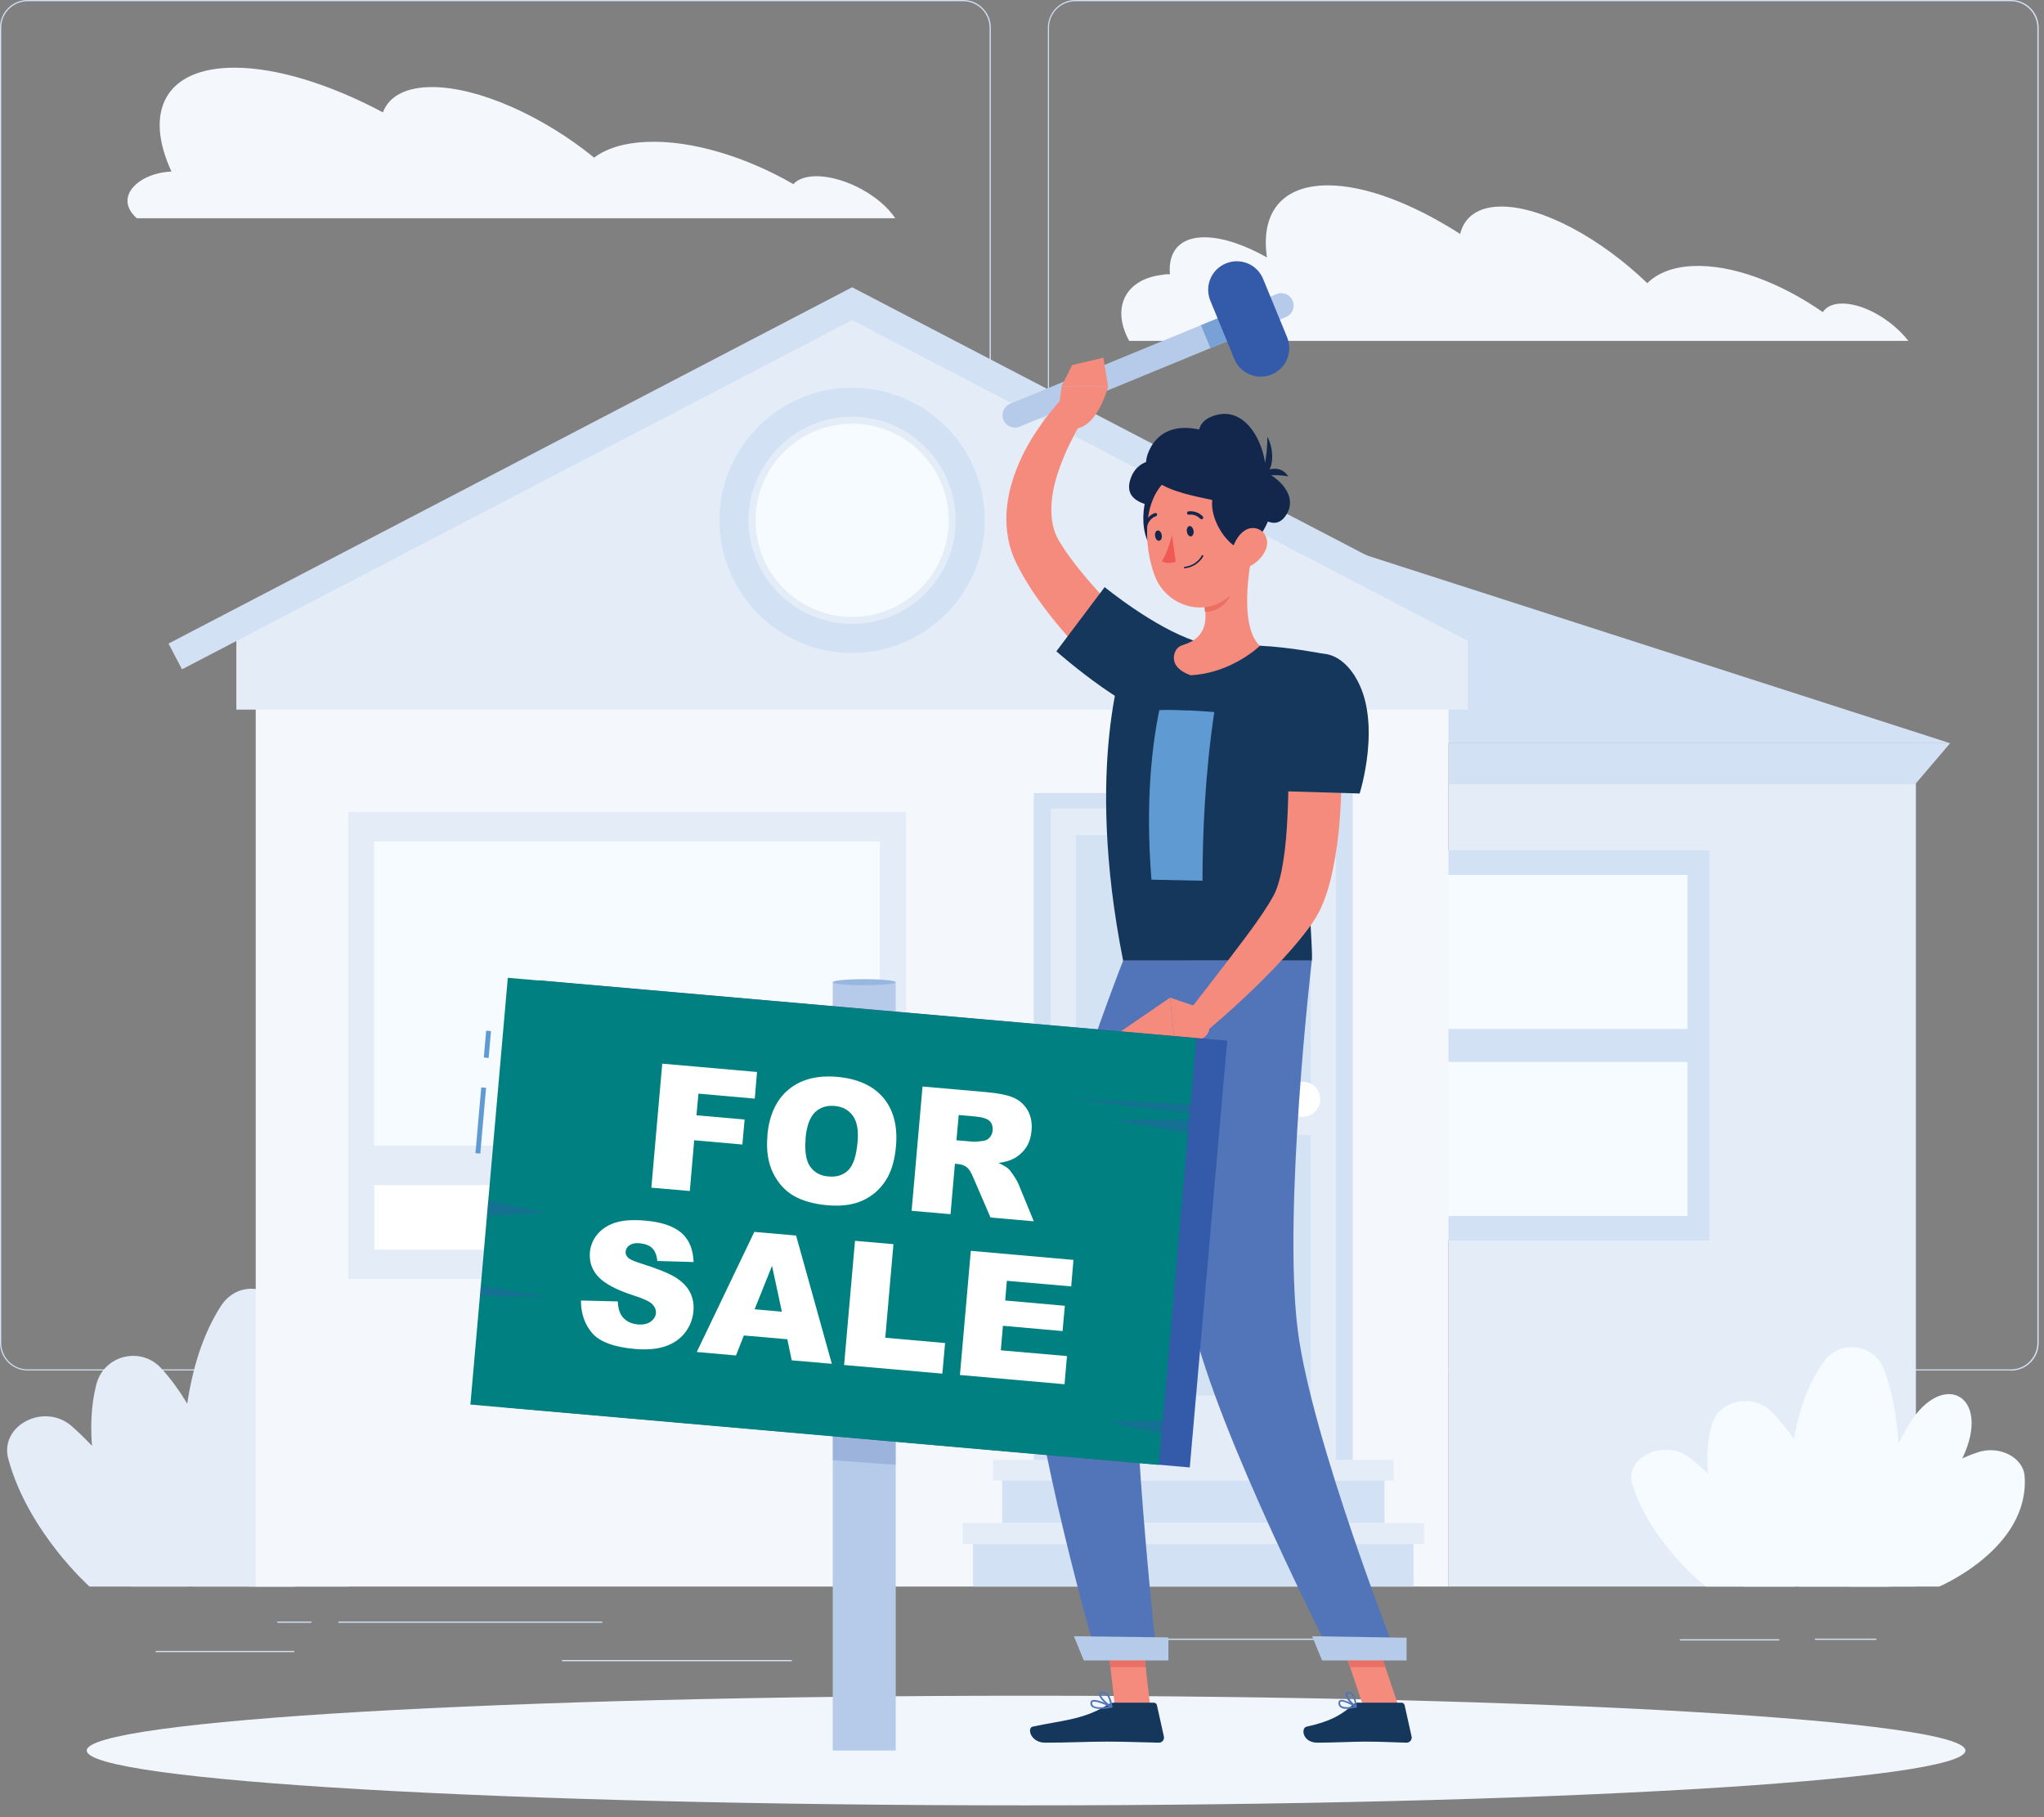 <svg width="135" height="120" viewBox="0 0 135 120" fill="none" xmlns="http://www.w3.org/2000/svg">
<rect x="0" y="0" width="135" height="120" fill="#808080" stroke="none"/>
<path d="M117.52 108.25H110.95V108.33H117.52V108.25Z" fill="#D3E1F4"/>
<path d="M123.93 108.21H119.87V108.29H123.93V108.21Z" fill="#D3E1F4"/>
<path d="M88.79 108.21H76.37V108.29H88.79V108.21Z" fill="#D3E1F4"/>
<path d="M52.3 109.62H37.12V109.7H52.3V109.62Z" fill="#D3E1F4"/>
<path d="M20.57 107.08H18.31V107.16H20.57V107.08Z" fill="#D3E1F4"/>
<path d="M39.78 107.08H22.35V107.16H39.78V107.08Z" fill="#D3E1F4"/>
<path d="M19.44 109.02H10.28V109.1H19.44V109.02Z" fill="#D3E1F4"/>
<path d="M63.61 90.5H1.83C0.82 90.5 0 89.68 0 88.67V1.83C0 0.82 0.82 0 1.83 0H63.61C64.62 0 65.44 0.82 65.44 1.83V88.68C65.44 89.69 64.62 90.51 63.61 90.51V90.5ZM1.83 0.08C0.86 0.08 0.08 0.86 0.08 1.83V88.68C0.08 89.64 0.86 90.43 1.83 90.43H63.61C64.57 90.43 65.36 89.65 65.36 88.68V1.83C65.36 0.87 64.58 0.08 63.61 0.08H1.83Z" fill="#D3E1F4"/>
<path d="M132.82 90.5H71.04C70.03 90.5 69.21 89.68 69.21 88.67V1.83C69.21 0.82 70.03 0 71.04 0H132.82C133.83 0 134.65 0.82 134.65 1.83V88.68C134.65 89.69 133.83 90.51 132.82 90.51V90.5ZM71.03 0.08C70.07 0.08 69.28 0.86 69.28 1.83V88.68C69.28 89.64 70.06 90.43 71.03 90.43H132.81C133.77 90.43 134.56 89.65 134.56 88.68V1.83C134.56 0.87 133.78 0.08 132.81 0.08H71.03Z" fill="#D3E1F4"/>
<path d="M12.49 104.77H5.91C5.91 104.77 1.86 101.17 0.55 96.35C-0.06 94.13 2.93 92.59 4.74 94.18C8.97 97.9 12.49 104.77 12.49 104.77Z" fill="#E4ECF8"/>
<path d="M15.25 104.77H8.67C8.67 104.77 4.91 97.05 6.36 91.43C6.86 89.48 9.31 88.88 10.66 90.37C15.63 95.84 15.24 104.78 15.24 104.78L15.25 104.77Z" fill="#E4ECF8"/>
<path d="M15.26 104.77H19.5C19.5 104.77 22.16 100.08 24.66 94.31C26.99 88.93 23.02 86.68 20.52 91.97C17.35 98.7 15.25 104.77 15.25 104.77H15.26Z" fill="#E4ECF8"/>
<path d="M16.42 104.77H23C23 104.77 29.62 101.64 29.25 95.71C29.15 94.16 27.38 93.15 25.81 93.75C18.75 96.46 16.43 104.77 16.43 104.77H16.42Z" fill="#E4ECF8"/>
<path d="M12.73 104.77H19.31C19.31 104.77 21.3 93.8 18.94 86.89C18.24 84.83 15.73 84.46 14.58 86.26C10.3 92.93 12.73 104.77 12.73 104.77Z" fill="#E4ECF8"/>
<path d="M56.28 46.41L74.81 31.7L128.8 49.08H56.28V46.41Z" fill="#D3E1F4"/>
<path d="M95.68 104.77H126.54V51.74L95.68 51.74V104.77Z" fill="#E4ECF8"/>
<path d="M118.59 104.77H112.65C112.65 104.77 108.99 101.88 107.81 98C107.26 96.21 109.96 94.98 111.59 96.26C115.41 99.25 118.59 104.78 118.59 104.78V104.77Z" fill="#F5FBFE"/>
<path d="M121.09 104.77H115.15C115.15 104.77 111.75 98.56 113.07 94.04C113.53 92.47 115.73 91.99 116.96 93.19C121.45 97.59 121.1 104.77 121.1 104.77H121.09Z" fill="#F5FBFE"/>
<path d="M121.09 104.77H124.92C124.92 104.77 127.33 101 129.58 96.36C131.69 92.04 128.1 90.23 125.84 94.48C122.97 99.89 121.08 104.77 121.08 104.77H121.09Z" fill="#F5FBFE"/>
<path d="M122.14 104.77H128.08C128.08 104.77 134.06 102.25 133.72 97.48C133.63 96.23 132.03 95.42 130.61 95.91C124.24 98.09 122.14 104.77 122.14 104.77Z" fill="#F5FBFE"/>
<path d="M118.81 104.77H124.75C124.75 104.77 126.54 95.95 124.42 90.4C123.78 88.74 121.52 88.45 120.48 89.89C116.61 95.25 118.81 104.77 118.81 104.77Z" fill="#F5FBFE"/>
<path d="M95.67 51.74H126.53L128.8 49.08H95.67V51.74Z" fill="#D3E1F4"/>
<path d="M112.9 56.15H82.1V81.92H112.9V56.15Z" fill="#D3E1F4"/>
<path d="M111.45 80.3V57.78H83.54V80.3H111.45Z" fill="#F5FBFE"/>
<path d="M112.31 67.95H82.7V70.13H112.31V67.95Z" fill="#D3E1F4"/>
<path d="M95.67 42.52H16.89V104.77H95.67V42.52Z" fill="#F4F8FD"/>
<path d="M59.85 53.62H23V84.46H59.85V53.62Z" fill="#E4ECF8"/>
<path d="M58.11 82.52V55.57H24.72V82.52H58.11Z" fill="white"/>
<path d="M58.11 76.95V55.57H24.72V76.95H58.11Z" fill="#F5FBFE"/>
<path d="M59.13 75.65H23.71V78.26H59.13V75.65Z" fill="#E4ECF8"/>
<path d="M68.28 97.14H89.34V52.37H68.28V97.14Z" fill="#D3E1F4"/>
<path d="M88.24 97.15V53.39H69.4V97.15H88.24Z" fill="#E4ECF8"/>
<path d="M86.57 72.33V55.14H71.06V72.33H86.57Z" fill="#D4E3F4"/>
<path d="M86.57 92.15V74.96H71.06V92.15H86.57Z" fill="#D4E3F4"/>
<path d="M96.95 46.86H15.61V41.24L56.28 20.06L96.95 41.24V46.86Z" fill="#E4ECF8"/>
<path d="M100.55 44.2L56.28 21.14L12.02 44.2L11.13 42.5L56.28 18.97L101.44 42.5L100.55 44.2Z" fill="#D3E1F4"/>
<path d="M56.28 43.12C51.45 43.12 47.52 39.19 47.52 34.36C47.52 29.53 51.45 25.6 56.28 25.6C61.11 25.6 65.04 29.53 65.04 34.36C65.04 39.19 61.11 43.12 56.28 43.12ZM56.28 27.52C52.51 27.52 49.44 30.59 49.44 34.36C49.44 38.13 52.51 41.2 56.28 41.2C60.05 41.2 63.12 38.13 63.12 34.36C63.12 30.59 60.05 27.52 56.28 27.52Z" fill="#D3E1F4"/>
<path d="M56.28 40.74C59.804 40.74 62.66 37.884 62.66 34.36C62.66 30.836 59.804 27.98 56.28 27.98C52.756 27.98 49.9 30.836 49.9 34.36C49.9 37.884 52.756 40.74 56.28 40.74Z" fill="#F5FBFE"/>
<path d="M92.05 96.4H65.59V97.77H92.05V96.4Z" fill="#E4ECF8"/>
<path d="M91.44 97.77H66.19V100.58H91.44V97.77Z" fill="#D3E1F4"/>
<path d="M94.06 100.58H63.58V101.95H94.06V100.58Z" fill="#E4ECF8"/>
<path d="M93.36 101.96H64.27V104.77H93.36V101.96Z" fill="#D3E1F4"/>
<path d="M87.2 72.59C87.2 73.23 86.68 73.75 86.04 73.75C85.4 73.75 84.88 73.23 84.88 72.59C84.88 71.95 85.4 71.43 86.04 71.43C86.68 71.43 87.2 71.95 87.2 72.59Z" fill="white"/>
<path d="M11.33 11.34C9.47 7.33 10.95 4.47 15.48 4.47C18.33 4.47 21.85 5.59 25.29 7.42C25.68 6.38 26.77 5.75 28.53 5.75C31.62 5.75 35.89 7.68 39.24 10.41C40.05 9.8 41.22 9.43 42.73 9.37C45.69 9.25 49.28 10.36 52.4 12.16C52.67 11.86 53.13 11.67 53.77 11.64C55.48 11.57 57.79 12.69 58.93 14.14C59 14.23 59.06 14.32 59.13 14.41H9.03C7.45 12.99 9.2 11.41 11.33 11.33V11.34Z" fill="#F4F8FD"/>
<path d="M76.84 18.13C76.98 18.11 77.12 18.11 77.27 18.11C77.14 16.62 77.91 15.67 79.55 15.67C80.74 15.67 82.2 16.17 83.68 17C83.25 14.11 84.62 12.24 87.7 12.24C90.19 12.24 93.33 13.46 96.44 15.45C96.71 14.32 97.63 13.64 99.17 13.64C101.87 13.64 105.72 15.74 108.8 18.7C109.47 18.04 110.47 17.63 111.78 17.57C114.35 17.44 117.55 18.64 120.39 20.61C120.61 20.28 121 20.07 121.56 20.05C122.97 19.98 124.91 21.06 126.04 22.51H74.58C73.37 20.31 74.33 18.39 76.85 18.14L76.84 18.13Z" fill="#F4F8FD"/>
<path d="M67.77 119.22C102.034 119.22 129.81 117.599 129.81 115.6C129.81 113.601 102.034 111.98 67.77 111.98C33.506 111.98 5.73 113.601 5.73 115.6C5.73 117.599 33.506 119.22 67.77 119.22Z" fill="#F1F6FC"/>
<path d="M84.933 20.937C85.352 20.765 85.551 20.286 85.379 19.867C85.207 19.448 84.727 19.248 84.309 19.421L66.72 26.659C66.301 26.832 66.101 27.311 66.274 27.73C66.446 28.149 66.925 28.348 67.344 28.176L84.933 20.937Z" fill="#B6CBE9"/>
<path d="M81.358 22.41L80.734 20.893L79.319 21.476L79.943 22.992L81.358 22.41Z" fill="#78A2D6"/>
<path d="M85.011 22.273L83.424 18.417C83.029 17.457 81.93 16.999 80.97 17.394L80.961 17.398C80.001 17.793 79.543 18.892 79.938 19.852L81.525 23.708C81.92 24.668 83.019 25.126 83.979 24.731L83.988 24.727C84.948 24.332 85.406 23.233 85.011 22.273Z" fill="#335BAA"/>
<path d="M75.97 112.71H73.64L73.02 107.31H75.35L75.97 112.71Z" fill="#F58B7D"/>
<path d="M92.38 112.71H90.05L88.23 107.31H90.56L92.38 112.71Z" fill="#F58B7D"/>
<path d="M89.73 112.44H92.57C92.67 112.44 92.75 112.51 92.77 112.6L93.23 114.67C93.28 114.88 93.11 115.09 92.89 115.08C91.98 115.06 91.31 115.01 90.16 115.01C89.45 115.01 87.99 115.08 87.01 115.08C86.03 115.08 85.9 114.11 86.3 114.02C88.1 113.63 88.77 113.09 89.35 112.57C89.45 112.48 89.59 112.43 89.73 112.43V112.44Z" fill="#14375B"/>
<path d="M73.66 112.44H76.21C76.31 112.44 76.39 112.51 76.41 112.6L76.87 114.67C76.92 114.88 76.75 115.09 76.53 115.08C75.61 115.06 74.28 115.01 73.13 115.01C71.78 115.01 70.61 115.08 69.03 115.08C68.07 115.08 67.81 114.11 68.21 114.02C70.03 113.62 71.52 113.58 73.1 112.61C73.27 112.5 73.46 112.43 73.66 112.43V112.44Z" fill="#14375B"/>
<path d="M74.3 45.75C73.91 45.43 73.57 45.13 73.23 44.8C72.89 44.48 72.55 44.16 72.21 43.83C71.55 43.17 70.9 42.48 70.29 41.77C69.67 41.06 69.08 40.3 68.52 39.51L68.11 38.91L67.72 38.28C67.59 38.07 67.47 37.84 67.35 37.62L67.17 37.28C67.11 37.15 67.04 37.01 66.98 36.87C66.51 35.77 66.39 34.57 66.51 33.48C66.62 32.39 66.95 31.39 67.35 30.47C67.76 29.55 68.27 28.71 68.83 27.93C69.11 27.54 69.41 27.17 69.72 26.8C70.03 26.43 70.34 26.1 70.72 25.74L72.03 26.9C71.81 27.23 71.58 27.61 71.36 27.98C71.14 28.35 70.94 28.73 70.75 29.11C70.37 29.87 70.05 30.64 69.81 31.41C69.33 32.95 69.28 34.48 69.86 35.56C69.89 35.63 69.94 35.7 69.97 35.76L70.13 36.01C70.24 36.18 70.34 36.35 70.46 36.51L70.82 37.01L71.2 37.5C71.72 38.15 72.28 38.8 72.87 39.43C73.46 40.06 74.07 40.68 74.69 41.28C75.3 41.89 75.96 42.49 76.57 43.05L74.28 45.74L74.3 45.75Z" fill="#F58B7D"/>
<path d="M77.43 47.39C75.25 47.86 69.77 43.01 69.77 43.01L72.96 38.77C72.96 38.77 76.2 41.43 78.93 42.33C81.74 43.26 79.82 46.86 77.43 47.38V47.39Z" fill="#14375B"/>
<path d="M69.85 27.48L70.12 25.51H73.19C73.19 25.51 72.44 28.5 70.75 28.3L69.85 27.49V27.48Z" fill="#F58B7D"/>
<path d="M70.81 24.11L72.88 23.62L73.18 25.51H70.11L70.81 24.11Z" fill="#F58B7D"/>
<path d="M73.02 107.31L73.34 110.09H75.67L75.35 107.31H73.02Z" fill="#EA7063"/>
<path d="M90.56 107.31H88.23L89.17 110.09H91.5L90.56 107.31Z" fill="#EA7063"/>
<path d="M74.32 43.29C74.32 43.29 71.57 50.33 74.18 63.44H86.65C86.74 61.53 85.53 52.19 87.38 43.17C87.38 43.17 85.24 42.74 83.21 42.64C81.62 42.56 79.31 42.51 77.91 42.64C76.06 42.81 74.32 43.29 74.32 43.29Z" fill="#14375B"/>
<path d="M78.46 46.92C77.45 46.87 76.89 46.88 76.66 46.89C76.63 46.89 76.6 46.89 76.57 46.89C76.11 49.11 75.63 52.88 76.05 58.09L79.42 58.16C79.43 55.12 79.57 51.25 80.2 47.02C79.68 46.98 79.08 46.94 78.46 46.91V46.92Z" fill="#609AD3"/>
<path d="M82.68 36.68C82.35 38.39 82.01 41.51 83.21 42.65C83.21 42.65 81.35 44.46 78.63 44.59C77.25 44.09 77.5 43.25 77.65 42.97C77.75 42.77 77.95 42.64 78.17 42.58C79.82 42.07 79.76 40.72 79.44 39.46L82.69 36.68H82.68Z" fill="#F58B7D"/>
<path d="M81.35 37.81L79.42 39.45C79.5 39.76 79.56 40.08 79.58 40.39C80.33 40.49 81.33 39.74 81.33 38.92C81.33 38.54 81.4 37.98 81.34 37.8L81.35 37.81Z" fill="#EA7063"/>
<path d="M76.41 31.72C75.34 32.36 75.03 35.95 76.58 36.49C78.13 37.02 78.43 30.52 76.41 31.72Z" fill="#13274C"/>
<path d="M78.47 33.62C77.36 33.48 73.86 33.74 74.7 31.53C75.53 29.32 79.21 30.69 79.49 31.73C79.77 32.77 80.42 33.87 78.47 33.63V33.62Z" fill="#13274C"/>
<path d="M82.21 33.94C82.38 36.25 82.6 37.59 81.6 38.92C80.1 40.92 77.14 40.26 76.28 38.05C75.51 36.06 75.36 32.62 77.47 31.41C79.55 30.21 82.03 31.63 82.21 33.94Z" fill="#F58B7D"/>
<path d="M82.36 36.2C81.22 36.86 78.14 32.29 81.76 31.26C85.39 30.23 84.2 35.13 82.36 36.2Z" fill="#13274C"/>
<path d="M80.71 33.17C79.22 32.74 74.41 32.34 76.02 29.51C77.63 26.68 82.33 29.32 82.5 30.8C82.66 32.28 83.31 33.91 80.71 33.17Z" fill="#13274C"/>
<path d="M80.9 32.34C80.28 31.21 77.69 28.13 80.31 27.41C82.93 26.69 84.13 31.04 83.35 32C82.57 32.96 81.98 34.31 80.9 32.33V32.34Z" fill="#13274C"/>
<path d="M83.3 31.57C83.3 31.57 83.73 30.32 83.7 28.85C84.04 29.37 84.36 31.04 83.3 31.57Z" fill="#13274C"/>
<path d="M85.09 31.46C85.09 31.46 84.07 31.24 82.99 31.51C83.31 31.1 84.48 30.52 85.09 31.46Z" fill="#13274C"/>
<path d="M81.71 32.59C82.37 33.24 84 35.61 84.99 33.94C85.98 32.27 83.22 30.61 82.41 30.96C81.59 31.31 80.56 31.46 81.71 32.59Z" fill="#13274C"/>
<path d="M83.59 36.32C83.34 36.89 82.84 37.29 82.36 37.47C81.64 37.74 81.21 37.1 81.36 36.39C81.5 35.75 82.03 34.83 82.79 34.87C83.53 34.91 83.88 35.67 83.59 36.32Z" fill="#F58B7D"/>
<path d="M74.18 63.44C74.18 63.44 67.6 80.1 67.86 87.21C68.12 94.6 72.47 109.55 72.47 109.55H76.42C76.42 109.55 74.8 95.03 74.98 87.77C75.17 79.85 82.38 63.44 82.38 63.44H74.18Z" fill="#5274B9"/>
<path d="M79.42 68.95L79.8 69.81C78.58 73.01 77.18 76.99 76.2 80.69C76.09 76.49 76.96 71.85 79.42 68.95Z" fill="#426AB3"/>
<path d="M78.6 63.44C78.6 63.44 77.27 80.48 78.72 87.16C80.31 94.47 88.06 109.55 88.06 109.55H92.33C92.33 109.55 86.62 95.06 85.71 87.82C84.72 79.97 86.64 63.44 86.64 63.44H78.59H78.6Z" fill="#5274B9"/>
<path d="M87.32 109.65H92.9V108.15L86.66 108.05L87.32 109.65Z" fill="#B6CBE9"/>
<path d="M71.58 109.65H77.17V108.13L70.93 108.05L71.58 109.65Z" fill="#B6CBE9"/>
<path d="M78.83 35.05C78.86 35.24 78.78 35.4 78.66 35.42C78.54 35.44 78.42 35.3 78.39 35.11C78.36 34.92 78.44 34.76 78.56 34.74C78.68 34.72 78.8 34.86 78.83 35.05Z" fill="#13274C"/>
<path d="M76.73 35.34C76.76 35.53 76.68 35.69 76.56 35.71C76.44 35.73 76.32 35.59 76.29 35.4C76.26 35.21 76.34 35.05 76.46 35.03C76.58 35.01 76.7 35.15 76.73 35.34Z" fill="#13274C"/>
<path d="M77.41 35.34C77.41 35.34 77.13 36.47 76.74 37.05C77.11 37.31 77.65 37.1 77.65 37.1L77.41 35.34Z" fill="#F15955"/>
<path d="M78.25 37.54C78.25 37.54 78.2 37.52 78.2 37.49C78.2 37.46 78.22 37.43 78.25 37.43C79.07 37.32 79.37 36.7 79.37 36.69C79.38 36.66 79.42 36.65 79.44 36.66C79.47 36.67 79.48 36.71 79.47 36.73C79.46 36.76 79.14 37.41 78.26 37.53L78.25 37.54Z" fill="#13274C"/>
<path d="M79.36 34.29C79.36 34.29 79.3 34.28 79.28 34.26C78.94 33.91 78.55 33.99 78.53 33.99C78.47 34 78.41 33.96 78.4 33.9C78.39 33.84 78.43 33.78 78.49 33.77C78.51 33.77 79.01 33.67 79.44 34.1C79.48 34.14 79.48 34.21 79.44 34.26C79.42 34.28 79.39 34.29 79.36 34.29Z" fill="#13274C"/>
<path d="M75.69 34.74C75.69 34.74 75.67 34.74 75.66 34.74C75.6 34.72 75.57 34.66 75.59 34.6C75.78 34.02 76.27 33.88 76.29 33.88C76.35 33.86 76.41 33.9 76.42 33.96C76.44 34.02 76.4 34.08 76.34 34.09C76.34 34.09 75.94 34.21 75.79 34.67C75.77 34.72 75.73 34.75 75.68 34.75L75.69 34.74Z" fill="#13274C"/>
<path d="M88.42 45.57C88.52 46.64 88.56 47.65 88.6 48.7C88.64 49.74 88.63 50.78 88.6 51.82C88.54 53.91 88.4 56.01 87.85 58.21C87.71 58.76 87.53 59.32 87.27 59.9C87.22 60.04 87.12 60.21 87.04 60.36C86.96 60.5 86.88 60.64 86.8 60.76C86.64 61.02 86.47 61.24 86.3 61.47C85.63 62.35 84.93 63.12 84.21 63.88C82.77 65.38 81.27 66.77 79.69 68.09L78.44 66.87C79.67 65.28 80.92 63.69 82.11 62.1C82.7 61.31 83.29 60.51 83.77 59.73C84.01 59.34 84.23 58.96 84.32 58.68C84.45 58.33 84.56 57.91 84.65 57.47C84.82 56.6 84.93 55.65 84.99 54.69C85.05 53.73 85.09 52.76 85.09 51.78C85.09 49.83 85.02 47.82 84.9 45.88L88.42 45.58V45.57Z" fill="#F58B7D"/>
<path d="M89.5 44.68C91.33 47.6 89.8 52.4 89.8 52.4L84.12 52.23C84.12 52.23 84.46 49.34 84.62 46.46C84.79 43.36 87.7 41.81 89.5 44.67V44.68Z" fill="#14375B"/>
<path d="M88.96 112.85C88.78 112.85 88.62 112.82 88.51 112.73C88.43 112.66 88.39 112.56 88.4 112.44C88.4 112.35 88.45 112.3 88.49 112.28C88.75 112.15 89.5 112.61 89.58 112.66C89.6 112.67 89.61 112.69 89.6 112.72C89.6 112.74 89.58 112.76 89.56 112.76C89.4 112.8 89.17 112.84 88.95 112.84L88.96 112.85ZM88.61 112.37C88.61 112.37 88.56 112.37 88.54 112.38C88.53 112.38 88.51 112.4 88.51 112.44C88.51 112.53 88.53 112.59 88.58 112.64C88.71 112.75 89.01 112.76 89.41 112.68C89.15 112.53 88.79 112.36 88.61 112.36V112.37Z" fill="#5274B9"/>
<path d="M89.56 112.76C89.56 112.76 89.54 112.76 89.53 112.76C89.29 112.63 88.82 112.12 88.87 111.86C88.87 111.81 88.91 111.73 89.05 111.72C89.14 111.71 89.21 111.73 89.29 111.79C89.56 112.01 89.62 112.68 89.62 112.71C89.62 112.73 89.62 112.75 89.6 112.76C89.6 112.76 89.58 112.76 89.57 112.76H89.56ZM89.09 111.81H89.07C89 111.81 88.99 111.85 88.99 111.87C88.96 112.02 89.26 112.41 89.5 112.59C89.47 112.39 89.4 112 89.22 111.86C89.18 111.83 89.14 111.81 89.09 111.81Z" fill="#5274B9"/>
<path d="M72.69 112.85C72.46 112.85 72.24 112.81 72.12 112.71C72.04 112.64 72.01 112.55 72.02 112.44C72.02 112.37 72.06 112.32 72.11 112.29C72.4 112.13 73.33 112.61 73.44 112.66C73.46 112.67 73.47 112.69 73.47 112.72C73.47 112.74 73.45 112.76 73.43 112.77C73.23 112.81 72.95 112.85 72.7 112.85H72.69ZM72.27 112.37C72.27 112.37 72.19 112.37 72.17 112.39C72.15 112.4 72.14 112.42 72.13 112.45C72.13 112.52 72.15 112.58 72.2 112.63C72.34 112.76 72.73 112.78 73.24 112.69C72.92 112.54 72.49 112.37 72.27 112.37Z" fill="#5274B9"/>
<path d="M73.41 112.76H73.39C73.11 112.63 72.55 112.13 72.59 111.87C72.6 111.81 72.64 111.73 72.8 111.72C72.91 111.71 73.02 111.74 73.11 111.81C73.41 112.05 73.47 112.68 73.47 112.71C73.47 112.73 73.47 112.75 73.45 112.76C73.45 112.76 73.43 112.77 73.42 112.77L73.41 112.76ZM72.84 111.81C72.84 111.81 72.82 111.81 72.81 111.81C72.71 111.81 72.7 111.86 72.7 111.87C72.67 112.03 73.05 112.42 73.34 112.6C73.31 112.42 73.23 112.04 73.03 111.88C72.97 111.83 72.91 111.81 72.84 111.81Z" fill="#5274B9"/>
<path d="M79.52 66.64L77.28 65.88L77.58 68.84C77.58 68.84 79.63 69.07 79.87 67.99L79.51 66.64H79.52Z" fill="#F58B7D"/>
<path d="M73.79 68.27L75.8 68.95L77.58 68.84L77.28 65.88L73.79 68.27Z" fill="#F58B7D"/>
<path d="M59.16 64.86H55V115.6H59.16V64.86Z" fill="#B6CBE9"/>
<path d="M59.16 64.86C59.16 64.97 58.23 65.06 57.08 65.06C55.93 65.06 55 64.97 55 64.86C55 64.75 55.93 64.66 57.08 64.66C58.23 64.66 59.16 64.75 59.16 64.86Z" fill="#98B7E0"/>
<g style="mix-blend-mode:multiply" opacity="0.2">
<path d="M59.16 96.73L55 96.43V93.3H59.16V96.73Z" fill="#335BAA"/>
</g>
<path d="M81.052 68.723L35.576 64.736L33.105 92.918L78.581 96.905L81.052 68.723Z" fill="#335BAA"/>
<path d="M32.11 68.062L31.954 69.835L32.273 69.863L32.429 68.09L32.11 68.062Z" fill="#609AD3"/>
<path d="M31.785 71.808L31.402 76.151L31.721 76.179L32.104 71.836L31.785 71.808Z" fill="#609AD3"/>
<path d="M79.014 68.556L33.539 64.57L31.068 92.752L76.544 96.738L79.014 68.556Z" fill="#008080"/>
<path opacity="0.4" d="M79.24 72.94L70.71 72.54L79.18 73.61L79.24 72.94Z" fill="#335BAA"/>
<path opacity="0.4" d="M78.88 73.89L73.61 73.97L78.79 74.9L78.88 73.89Z" fill="#335BAA"/>
<path opacity="0.4" d="M31.7 85.59L36.3 85.64L31.76 84.92L31.7 85.59Z" fill="#335BAA"/>
<path opacity="0.4" d="M32.16 80.28L36.12 80.09L32.25 79.27L32.16 80.28Z" fill="#335BAA"/>
<path opacity="0.4" d="M77.18 93.74L73.22 93.93L77.09 94.75L77.18 93.74Z" fill="#335BAA"/>
<path d="M43.74 70.24L50 70.79L49.85 72.55L46.13 72.22L46 73.65L49.18 73.93L49.03 75.58L45.85 75.3L45.56 78.65L43.02 78.43L43.74 70.23V70.24Z" fill="white"/>
<path d="M50.68 74.99C50.8 73.65 51.26 72.64 52.07 71.96C52.88 71.28 53.95 71 55.28 71.11C56.64 71.23 57.66 71.69 58.34 72.49C59.01 73.29 59.29 74.35 59.18 75.66C59.1 76.62 58.87 77.39 58.49 77.97C58.11 78.55 57.61 78.99 56.97 79.28C56.33 79.57 55.56 79.67 54.65 79.59C53.73 79.51 52.97 79.29 52.39 78.95C51.81 78.6 51.36 78.09 51.04 77.42C50.72 76.75 50.6 75.94 50.69 74.98L50.68 74.99ZM53.21 75.22C53.14 76.05 53.24 76.66 53.51 77.04C53.79 77.43 54.19 77.65 54.72 77.69C55.26 77.74 55.7 77.6 56.03 77.27C56.36 76.94 56.56 76.32 56.64 75.4C56.71 74.63 56.6 74.05 56.32 73.67C56.04 73.29 55.63 73.07 55.1 73.03C54.59 72.99 54.16 73.13 53.82 73.46C53.48 73.79 53.27 74.38 53.2 75.21L53.21 75.22Z" fill="white"/>
<path d="M60.21 79.95L60.93 71.75L65.15 72.12C65.93 72.19 66.53 72.31 66.93 72.48C67.33 72.65 67.64 72.93 67.87 73.31C68.09 73.7 68.18 74.15 68.13 74.67C68.09 75.12 67.96 75.51 67.74 75.82C67.52 76.13 67.23 76.38 66.87 76.55C66.64 76.66 66.34 76.74 65.95 76.8C66.24 76.93 66.45 77.05 66.58 77.16C66.67 77.24 66.79 77.39 66.95 77.63C67.11 77.87 67.21 78.05 67.26 78.17L68.28 80.65L65.42 80.4L64.29 77.78C64.15 77.44 64.01 77.22 63.89 77.11C63.72 76.97 63.52 76.89 63.29 76.87L63.07 76.85L62.78 80.18L60.24 79.96L60.21 79.95ZM63.18 75.3L64.25 75.39C64.37 75.4 64.59 75.39 64.93 75.34C65.1 75.32 65.25 75.25 65.36 75.12C65.47 74.99 65.55 74.84 65.56 74.66C65.58 74.4 65.52 74.18 65.36 74.03C65.2 73.87 64.9 73.78 64.43 73.73L63.32 73.63L63.17 75.3H63.18Z" fill="white"/>
<path d="M38.38 85.88L40.8 85.94C40.82 86.34 40.9 86.64 41.04 86.86C41.27 87.21 41.63 87.41 42.11 87.46C42.47 87.49 42.76 87.43 42.97 87.28C43.18 87.13 43.3 86.94 43.32 86.72C43.34 86.51 43.26 86.31 43.09 86.13C42.92 85.95 42.5 85.75 41.83 85.54C40.74 85.19 39.98 84.79 39.54 84.34C39.1 83.88 38.91 83.34 38.96 82.7C39 82.28 39.15 81.89 39.43 81.54C39.71 81.19 40.1 80.92 40.61 80.75C41.12 80.58 41.8 80.53 42.65 80.61C43.7 80.7 44.48 80.97 44.99 81.4C45.51 81.84 45.78 82.49 45.81 83.34L43.41 83.27C43.38 82.9 43.27 82.62 43.08 82.43C42.89 82.24 42.62 82.14 42.26 82.1C41.97 82.07 41.74 82.12 41.58 82.23C41.42 82.34 41.33 82.49 41.32 82.67C41.31 82.8 41.36 82.92 41.47 83.04C41.58 83.16 41.85 83.28 42.29 83.42C43.38 83.76 44.15 84.07 44.61 84.35C45.07 84.64 45.39 84.97 45.58 85.35C45.77 85.73 45.84 86.14 45.8 86.59C45.75 87.12 45.57 87.59 45.24 88.01C44.91 88.43 44.47 88.73 43.93 88.91C43.39 89.09 42.72 89.15 41.93 89.08C40.54 88.96 39.59 88.6 39.1 88.02C38.61 87.44 38.37 86.73 38.37 85.89L38.38 85.88Z" fill="white"/>
<path d="M52.01 88.44L49.13 88.19L48.61 89.51L46.02 89.28L49.82 81.35L52.58 81.59L54.94 90.06L52.29 89.83L52 88.44H52.01ZM51.64 86.62L50.99 83.59L49.84 86.46L51.64 86.62Z" fill="white"/>
<path d="M56.48 81.94L59.01 82.16L58.47 88.34L62.42 88.69L62.24 90.71L55.75 90.14L56.47 81.94H56.48Z" fill="white"/>
<path d="M64.11 82.6L70.9 83.2L70.75 84.95L66.5 84.58L66.39 85.88L70.33 86.23L70.18 87.9L66.24 87.55L66.1 89.17L70.47 89.55L70.31 91.41L63.4 90.8L64.12 82.6H64.11Z" fill="white"/>
</svg>
